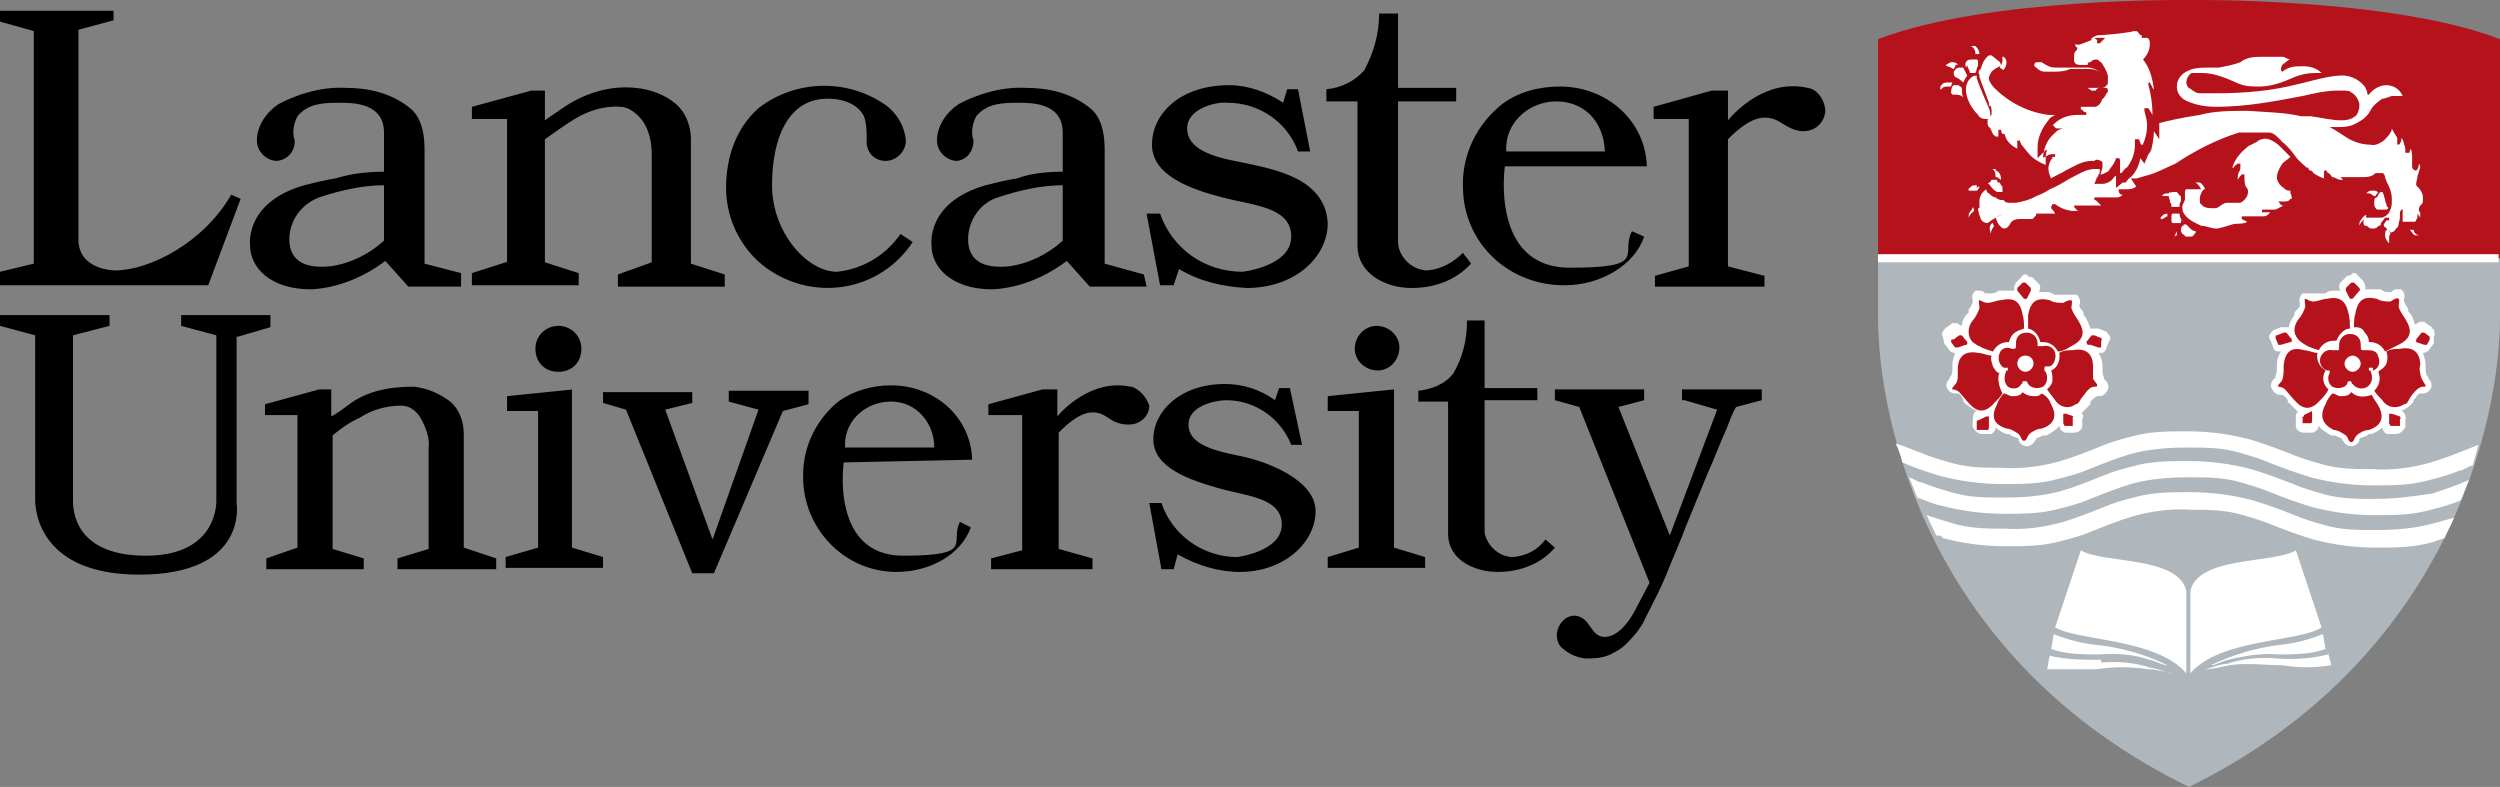 <?xml version="1.0" encoding="UTF-8"?>
<svg xmlns="http://www.w3.org/2000/svg" version="1.1" viewBox="0 0 184.9 58.2">
  <rect x="0" y="0" width="184.9" height="58.2" fill="#808080" stroke="none"/>
  <defs>
    <style>
      .cls-1 {
        fill: #b5121b;
      }

      .cls-2 {
        fill: #fff;
      }

      .cls-3 {
        fill: #b0b7bc;
      }
    </style>
  </defs>
  <!-- Generator: Adobe Illustrator 28.7.0, SVG Export Plug-In . SVG Version: 1.2.0 Build 136)  -->
  <g>
    <g id="Layer_1">
      <path class="cls-3" d="M184.9,19.1v4.3c0,7.9-3.9,25.4-23,34.8-19.1-9.3-23-26.8-23-34.8v-4.3s46,0,46,0Z"/>
      <path class="cls-1" d="M161.9,0s15-.2,23,2.9v16.2h-46V2.9C146.9-.2,161.9,0,161.9,0"/>
      <path class="cls-2" d="M143.9,4.8h-.1c0,0,.1,0,.1,0,.1,0,.3-.2.4-.2.2,0,.4,0,.5.2h-.1c-.1,0-.1.2-.2.3-.1,0-.3-.2-.5-.2q0,0,0,0ZM144.4,6.1h-.3c-.2,0-.4,0-.5.2-.1,0-.1.2-.1.3h.1c.1-.2.3-.2.5-.2h.2c0,0,0-.1.1-.3h0ZM144.5,5.4h0c0,.2.1.3.1.3.1,0,.4.2.6.4.1-.2.2-.4.3-.5l-.3-.6h-.1q-.1,0-.2,0c-.1,0-.2,0-.4.3ZM145.7,15.7c-.1,0-.1.3-.1.4h0c.1-.3.3-.4.4-.5,0,0,0-.2-.1-.3,0,.2-.2.3-.2.4ZM146.3,8.5c.1.2.3.3.6.3s.1,0,.2,0c0,0,.1,0,.1-.2v-.2c0,0,0-.2-.1-.4h0c0,0-.7-1.6-.9-2.2v-.2h0q-.1,0-.2,0c-.4.2-.6.6-.6,1,0,.7.4,1.4.9,1.9h0ZM145.1,6.5h0c0,0-.2-.2-.3-.2s-.2,0-.3,0-.2.3-.2.5,0,0,.1.2q.1,0,.2,0c.2,0,.4,0,.6.2-.1-.2-.1-.4-.1-.7v-.2ZM146.1,4h0c.2,0,.3,0,.3,0,0-.2-.1-.4-.3-.6-.1,0-.3,0-.4,0h-.1s.1,0,.1,0c.2,0,.4.3.4.5h0ZM145.5,4.8c0,0,0,.2.1.3,0,0,.1.2.1.3h0c.1,0,.2,0,.3,0h.1c0,0,.1-.2.1-.3s.1-.2.1-.3v-.2c0,0,0-.2-.1-.2s-.1,0-.2,0h-.1c-.2,0-.4,0-.5.2s0,.3,0,.4h0ZM148.2,5.1c.1,0,.2-.3.2-.5s-.1-.3-.2-.4c0,0-.1,0-.1,0h0v.3c0,.2-.1.3-.2.5l.3.2ZM153.4,4.1h0c0,0,0-.2.1-.3s.2-.2.1-.3-.1,0-.1-.2,0,0,.1,0,.1,0,.2,0l.8-.3q.1,0,.1-.2c.1,0,.3-.2.5-.2.6,0,2.4-.2,2.6-.3q.1,0,.2,0c.1,0,.2.2.3.3h.1v.2h.2c.1,0,.2,0,.2,0,.1,0,.2.2.2.3v.2c0,.4-.2.8-.5,1.1h0c.5.6.7,1.4.8,2.2-.1,0-.1-.2-.2-.3h0c0,0-.1-.2-.1-.2h0s-.1,0-.1,0h0v.2c.2.7.3,1.5.3,2.2h0l-.3-.5c0,0-.1,0-.2,0h-.1v.2c.1.4.2.7.2,1.1s-.1.8-.2,1.1c0,0-.1.2-.1.3h0c0,0-.1,0-.1,0-.1,0-.1-.2-.2-.4h-.1c0,0-.1,0-.1,0h-.1v.4c0,.6-.2,1.2-.6,1.7-.1,0-.3.3-.4.4h-.1c0,0,0-.9,0-.9h0c0,0,0-.2-.1-.2h-.1s-.1,0-.1,0c-.1.4-.4.7-.6,1-.1,0-.3.2-.5.2h-.1s.1,0,.1-.2c.1-.2.1-.3.1-.5s0-.2-.1-.3c-.1,0-.3-.2-.5,0h-.2c-.7,0-1.3.4-1.9.7-.5.3-1,.5-1.1.6-.1-.2-.2-.5-.2-.7,0-.3.1-.5.2-.7,0,0,.1,0,.1-.2h.2v-.2h-.1c-.2,0-.4,0-.6.2-.1,0-.2,0-.2.2,0-.6.2-1.3.7-1.8s.5-.4.8-.5c.1,0,.1,0,.1,0,0,0,0,0,.1,0h-.1c0,0-.1,0-.1,0h-.4c-.1,0-.2,0-.3-.2h-.1c.4-.5,1.1-.8,1.8-.8h.7v-.2h0c-.1,0-.2,0-.3-.2h-.1v-.2h.2c.1,0,.2,0,.3,0,.2,0,.3,0,.5,0,.3,0,.5-.3.6-.6.1,0,.2-.2.3-.4,0,0,.1,0,.1-.2s-.1-.2-.2-.2h-.3c-.2,0-.3,0-.4.2,0,0-.1,0-.2,0h-.1l-.3-.2c-.1,0-.2,0-.2,0h-.1c.1,0,.2,0,.4,0h.8c.2,0,.4,0,.5-.2.1,0,.1-.2.1-.4v-.3c-.1-.4-.3-.7-.5-1-.1,0-.2-.2-.3-.2-.2,0-.3,0-.5.2-.1,0-.2,0-.2.2-.1,0-.2,0-.3,0s-.2,0-.3,0c-.3,0-.4-.2-.4-.3ZM155.1,3.2c.1,0,.2,0,.2,0h0l.2-.2c0,0,.2-.2.2-.2h-.6q-.1,0-.1,0h-.1c.1.1.3.2.2.2h0ZM146.4,5.7c.2.6.5,1.3.7,1.9v.2c.2,0,.2.3.2.5s0,.2-.1.3c-.1.2-.2.2-.2.3h0v.2c0,0,0,.2.1.3,0,0,.1,0,.2.3s.2.3.3.4h.1c0,0,.1,0,.1,0h0v-.2h0v-.3c0,0,.1,0,.1,0h0c.1,0,.1,0,.1,0,0,0,0,.2.1.3h0s0,0,.1,0c.1,0,.1.2.2.4.2.3.4.5.8.7v-.6h.2c0,.2.1.2.1.3.2.2.3.4.5.6.3.4.8.7,1.3.9v-.4c0-.2,0-.5.1-.7h-.1c0,0-.6.6-.6.6v-.8c0-.7.3-1.4.8-2,.1-.2.3-.3.5-.4h-.5c-1.5-.2-2.9-.9-4-2-.2-.2-.4-.5-.4-.7s.1-.3.2-.5c.2-.2.4-.3.6-.4h.1c0,0,0-.3-.2-.4l-.5-.4h-.1c0,0-.1,0-.1,0-.3.2-.5.6-.6,1-.3.2-.1.4-.1.4ZM148,13.7h0q0,0-.1-.2c-.1,0-.2,0-.2-.2-.1,0-.1,0-.1,0h-.3c-.1.2-.2.2-.3.3h.1c.2.3.4.5.6.6h.4c0-.2,0-.4,0-.4h0ZM146.2,13.7c-.2,0-.4,0-.5.2-.1,0-.1,0-.1.2h.1c.1,0,.2,0,.3,0h.2c.1,0,.1-.2.2-.2q0-.2-.2,0h0ZM147.6,12.5c-.1,0-.2,0-.4,0h.1c.2,0,.3.3.3.6h.1l.3.2c0-.3-.1-.6-.4-.7h0ZM175.6,14.5h0c.1,0,.1,0,.2-.2h.1c-.1-.2-.2-.2-.4-.2s-.3,0-.5.2c-.1,0-.1,0-.2,0h.1c.1,0,.2,0,.3,0,.2,0,.3.2.4.2h0ZM175.6,15.1c0,.2.1.3.2.4.1,0,.2,0,.3,0h.3c.1,0,.3,0,.2-.2q-.1,0-.1-.2c0,0-.1-.2-.1-.3s-.1-.3-.1-.4h0c0,0-.1-.2-.1-.2,0,0-.1,0-.1,0-.1,0-.2.2-.3.4-.2,0-.2.2-.2.3ZM174.6,16.3c-.1,0-.1.3-.1.4h0c.1-.3.3-.5.5-.5h0v-.3h0c-.1,0-.3.2-.4.4h0ZM162.7,14h.4c-.1-.2-.2-.4-.4-.5-.1,0-.3,0-.4,0h-.1.1c.2,0,.4.3.5.5h-.1ZM176.6,17q-.1,0,0,0c-.2,0-.2.2-.2.4s.1.4.3.6h0v-.3c0-.2,0-.3.1-.4h0c-.1-.3-.2-.3-.2-.3h0ZM178.5,17h-.3c.1,0,.2.3.4.4.1,0,.3,0,.5,0h-.1c-.4,0-.5-.3-.5-.5h0ZM147.4,16.5c-.2,0-.3.4-.2.6v.2h0c.1-.3.2-.5.3-.6,0,0-.1,0-.1-.2,0,0,0,0,0,0h0ZM160.4,14.3c-.2,0-.4,0-.5.2h.5q.1,0,.2-.2c0-.1-.2-.1-.2,0h0ZM160.6,15.3h0c.1,0,.2,0,.2,0h.4c0-.2,0-.3.1-.4v-.4c-.1,0-.2-.2-.3-.3h-.1q-.1,0-.2,0c-.1,0-.1,0-.2.2,0,0-.1,0-.1.2h0c.1.2.1.3.1.4,0,0,.1,0,.1.2h0ZM179,15.7c0,0-.1,0-.1-.2,0-.2.1-.3.2-.4h0c.1,0,.1-.3.1-.5,0-.3-.2-.6-.4-.8q-.1,0-.1-.2c0-.2.1-.4.1-.6.1-.2.1-.4.2-.6,0,0,0-.2-.1-.3,0,.2-.1.6-.3.5s-.2-.2-.2-.4h0v-.5c0-.2,0-.5-.1-.7,0,0-.1.2-.1.3h-.1s-.1,0-.1,0c0,0,0,0-.1,0v-.2c0,0,0-.3-.1-.4,0-.2-.1-.4-.2-.5v.2c0,0-.1.3-.2.3s-.1,0-.1-.2v-.3c-.1-.2-.2-.3-.3-.5q0,0-.1-.2h0c0,.2-.1.3-.1.3-.1.2-.3.4-.5.6-.3.2-.6.4-1,.3-.6,0-1.2-.2-1.7-.5-.3-.2-.9-.6-1.3-.8h-.1c0,0,.5,0,.5,0,.6,0,1.1,0,1.6-.3.4-.2.8-.5,1-.9s.6-.7.9-.9c.3,0,.5-.2.8-.2s.5,0,.7,0c-.2-.5-.7-.8-1.2-.8s-1,.3-1.3.7h-.1v.2-.2c0-.2-.1-.4-.2-.6-.5-.6-1.2-.9-2-.8h.1c-.9,0-2.7.6-4.3.9-1.6.3-3.2.4-4.9.4s-.7,0-1.1,0c-.3,0-.5-.2-.8-.4-.1,0-.2-.3-.2-.4,0-.3.2-.6.4-.7.2,0,.5,0,.8,0,.9,0,1.8.4,2.7.8.5.2,1,.2,1.5.2.9,0,1.7-.3,2.6-.7.5-.2,1-.3,1.5-.3h.5c-.4-.4-.9-.5-1.4-.5s-1,0-1.5.4h0s-.1,0-.1-.2c0-.2.1-.3.2-.4.1,0,.3-.3.5-.3-.2,0-.4-.2-.6-.2-.4,0-.8,0-1.2,0h-.2c-.6,0-1.2,0-1.7.4-.5.2-1.1.3-1.6.4h-.7c-.6,0-1.2,0-1.7.3-.4.2-.7.6-.7,1.1s.3.9.8,1.1c.7.3,1.4.4,2.1.4h0c2.2,0,4.3-.4,6.4-.8.9-.2,1.7-.4,2.6-.4s.8,0,1.1.2c.3.2.5.6.5.9s-.1.5-.2.7c-.3.3-.7.4-1.1.4-.8,0-1.5-.2-2.3-.3h-.7c-1.3-.3-2.6-.3-3.9-.4h-.2c-1.1,0-2.3,0-3.4.3-1.4.2-2.6.5-3,.6h0v1.2l-.4-.6h0c0,.5-.1,1-.2,1.4,0,0-.1.2-.2.3h0c0,0-.3.7-.3.7l-.3-.4c-.1.5-.3,1-.7,1.4-.1,0-.3.3-.4.4h-.2c0,0-.5.4-.5.4v-.9c-.1,0-.2.2-.3.3-.2.2-.5.3-.7.3h-.6c0,0,.2-.5.2-.5,0,0,.1,0,.1-.2.1,0,.1-.2.1-.4h0c-.1,0-.2,0-.2,0h-.2c-.6,0-1.2.4-1.8.7-.5.3-1,.6-1.5.8-.3.2-.7.4-1,.5-.5.3-1,.4-1.5.5h-.4c-.2,0-.4,0-.5-.2-.2,0-.4,0-.6-.2-.2,0-.4-.2-.5-.3-.1,0-.2-.2-.2-.3-.3.2-.5.5-.5.9v.5h.1c.5,0,1.1,0,1.6-.2h0q.1,0,.1,0h0q0,0-.1,0c-.5,0-1.1.2-1.7.2h-.1c0,.3.1.5.2.8.1.2.3.3.5.3h0c.4-.3.9-.6,1.4-.8h.1q.1,0,.1,0h0q0,0-.1,0h-.1c-.1,0-.2,0-.4.2l-.4.2h0c.1.3.2.5.3.6s.2.2.3.2.3,0,.5-.4c.1-.2.4-.3.6-.3h.9c.1,0,.2,0,.3-.2,0,0,.1,0,.1-.2h.2c.2,0,.3,0,.5,0s.5,0,.7,0h.1-.1q-.1-.2-.2-.3s-.1,0-.1-.2h0c0,0,.1-.2.1-.2h.2c.4.3.9.5,1.4.5h.4c-.1,0-.2,0-.3-.2,0,0-.1,0-.1-.2h0c0,0,.1,0,.2,0h.6c.2,0,.4,0,.6,0s.4,0,.6,0l-.4-.4h-.1v-.2h.1q.1,0,.2,0h.1c.1,0,.2,0,.3,0,.3,0,.5,0,.8,0s.4,0,.6-.2c-.1,0-.2,0-.3-.2h0v-.2h.1c0,0,.1,0,.1,0h.3c.3,0,.5,0,.8-.2l-.4-.6c.1,0,.1,0,.2,0s.1,0,.2,0l.7-.2c.8-.2,1.5-.6,2.2-.9,1.5-1,3.1-1.8,4.7-2.3.4,0,.7,0,1.1,0s.7,0,1.1,0c.4,0,.7.4,1,.7.4.3.7.7,1,1.1.2.3.5.5.8.8h.1c0,0,.1.2.1.2.1,0,.2,0,.3.2.3.2.5.3.8.4,0,0-.1-.7.1-.6s.1.2.2.2c.1,0,.2.2.3.3.2,0,.4.2.6.2s.1,0,.2,0l-.2-.2s0,0-.1,0c0,0,0,0,.1,0h.7c.3,0,.6,0,.9,0,.3,0,.7,0,1-.3h.5c.1,0,.2.2.2.3s.1.2.1.3c.2.4.4.8.4,1.3v.3c0,.3-.1.5-.2.7-.1.2-.4.4-.6.4h-.4c-.2,0-.4,0-.6,0h-.1c-.1,0-.2.2-.2.3s0,.2.1.3h0s0,0,.1,0c.1,0,.2.2.4.2h.1c.1,0,.3,0,.4-.2.1,0,.2,0,.2-.2h0l.3-.4h.3v.2h0s0,0-.1,0h-.1c0,0-.2.3-.2.3h0c0,0,0,.2.1.2.1,0,.1.2.2.2,0,0,.1,0,.2.2.2,0,.4-.2.4-.3.1,0,.2-.2.2-.3,0-.2.1-.3.1-.5v-.4h0c0,0,.1-.2.1-.2h0s.1,0,.1,0h0v.9h.9c.1,0,.1-.2.2-.3h0c0-.2,0-.3-.1-.4.4.5.3.4.3.3h0ZM169.4,14.1c-.2,0-.3,0-.5-.2-.3-.2-.5-.5-.5-.8s.2-.7.4-1c.2-.2.4-.3.6-.5l-.8-.8c-.2-.2-.5-.4-.8-.5s-.7,0-.9.2l-.6.3c-.5.4-1,.9-1.2,1.6h.1c.1-.2.2-.2.3-.3h.1q.1,0,.1,0h0v.2h0c0,.2,0,.3-.1.4-.1.2-.1.4-.1.6.1-.2.3-.4.3-.4h.2c0,.4,0,.7.1.9.2.2.2.4.1.7-.1.2-.3.4-.5.5-.1,0-.3,0-.4,0-.2,0-.4,0-.6,0-.3,0-.5.3-.8.4h-.2c-.3,0-.7,0-.9-.3-.1,0-.1-.2-.1-.4s.1-.5.3-.7h0q0,0-.1,0h-.8c-.1,0-.2,0-.3,0h-.1c0,0-.1,0-.1.2v.5c0,.2-.2.4-.2.6h0c0,.3.1.5.2.6.3.4.8.6,1.2.8.4,0,.7.2,1.1.2h.1c.1,0,.8-.2,1.1-.3s.9,0,1.1-.2l-.4-.2h0v-.2s0,0,.1,0h1.4c.2,0,.4,0,.6-.3h-.3c-.1,0-.1,0-.2,0h-.1v-.2h.5c.2,0,.3,0,.5,0l.6-.3h-.1c-.1,0-.2-.2-.3-.3h-.1q0,0,.1,0h.4c.2,0,.4,0,.5-.2.1,0,.1,0,.1,0h0c0,0,0-.3-.1-.4ZM159.9,16q-.1,0-.1.2h.1c.1,0,.3-.2.4-.2h0v-.2c0,0-.3,0-.4.2h0ZM161.5,16.7h-.1c0,0-.1.2-.1.2h0v.2q0,0,.1.2c.1,0,.2.2.3.2s.2,0,.3,0,.2,0,.3-.2c0,0,.1,0,.1-.2-.3,0-.5-.3-.7-.5h-.2ZM161.4,16.4c-.1-.2-.2-.4-.2-.6h0c0,0-.3,0-.3,0h-.1s-.1,0-.1,0q-.1,0-.1.2v.3h0c0,0,0,.2.1.2.2,0,.3,0,.5,0h.1v-.2h.1ZM161,17.1c-.1.2-.2.4-.2.6h0c0-.2.1-.3.2-.3v-.3h0ZM150.6,5c.2.2.4.3.6.3.2,0,.4,0,.7,0s.8,0,1.2-.2c.4,0,.8,0,1.2,0s.8,0,1.2.4c-.3-.3-.7-.5-1.1-.5h-2.4c-.4,0-.7-.2-1-.4h0c-.1,0-.3,0-.4,0h0c-.2.1-.2.3,0,.4h0Z"/>
      <path class="cls-2" d="M151.7,48c.1-.4.1-.7.2-1.1h0c1,.4,2.1.7,3.2.8,1.8.2,3.6.7,5.2,1.5-.4,0-.8-.3-1.3-.4-1.2-.4-2.4-.5-3.7-.4-1.2,0-2.5,0-3.6-.4ZM172.2,48.4c-1.2.3-2.5.4-3.8.3s-2.5,0-3.7.4c-.5,0-1.1.3-1.6.4.6,0,1.2-.2,1.8-.3,1.3-.2,2.6,0,3.9,0,1.2.2,2.4.2,3.6,0,0-.3-.2-.6-.2-1ZM163.5,49.2c.4,0,.8-.3,1.3-.4,1.2-.3,2.4-.5,3.7-.4,1.2,0,2.4,0,3.5-.4-.1-.4-.1-.7-.2-1.1h0c-1,.4-2.1.7-3.2.8-1.7.2-3.4.7-5.1,1.5h0ZM155.4,48.8c-1.3,0-2.5,0-3.8-.3-.1.3-.1.7-.2,1,1.2,0,2.4,0,3.6,0,1.3-.2,2.6-.2,3.9,0,.6,0,1.2.2,1.8.3-.4,0-.9-.3-1.6-.4-1.2-.4-2.5-.5-3.7-.4ZM153.9,40.7l-1.9,5.7c1.6,1,7.5.8,9.7,3.4v-6.1c-.6-2.6-6.2-2-7.8-3ZM169.8,40.7c-1.6,1-7.2.4-7.8,3v6.1c2.2-2.6,8.1-2.3,9.7-3.4l-1.9-5.7Z"/>
      <path class="cls-2" d="M143.8,25.4l.3.4c.1.2.3.3.5.3h0c-.1.3-.2.6-.2.9v.2c0,.2,0,.4-.1.6,0,0-.1,0-.1.2-.2.2-.3.4-.2.7h0c.1.2.3.4.6.4s.1,0,.2,0c.2,0,.3.3.4.4v.2c.3.3.6.5,1,.7-.2,0-.3.4-.3.7v.5c.2.3.4.5.7.5h.6c.2,0,.4-.3.4-.5.2.2.5.4.8.5h.2c.2.2.4.2.6.3.1,0,.1,0,.1.2.1.2.3.4.6.4h0c.3,0,.5-.2.6-.4,0,0,.1,0,.1-.2.2,0,.4-.2.6-.2h.2c.3-.2.7-.4.9-.7,0,0,.1.2.1.3.1,0,.2.2.4.2h.6c.3,0,.6-.2.6-.5h0v-.5c.1-.2.1-.3,0-.4h-.1c.3-.3.5-.5.7-.7v-.2c.2-.2.3-.3.5-.4h.2c.3,0,.5-.3.6-.5h0c.1-.2,0-.5-.2-.7q-.1,0-.1-.2c-.1-.2-.1-.4-.1-.6v-.2c0-.4-.1-.7-.3-1h.1c.2,0,.4,0,.5-.4l.2-.5c.1,0,.1-.3,0-.4s-.2-.3-.3-.3l-.5-.2h-.2c-.1,0-.3,0-.4,0-.1-.3-.2-.6-.4-.9,0,0-.1,0-.1-.2s-.3-.4-.3-.5v-.2c.1-.2,0-.5-.2-.7h-.1.1c-.1,0-.2,0-.3,0s-.3,0-.4,0q-.1,0-.2,0h-.1c-.2,0-.4,0-.5,0h-.2c-.2-.2-.4-.2-.7-.2h-.4c0,0,.1-.2.1-.3,0-.2-.1-.3-.2-.4l-.4-.4c-.1,0-.3,0-.4-.2-.2,0-.3,0-.4.2l-.4.4c-.1.2-.2.4-.1.6h-.3c-.2,0-.5,0-.7,0h-.2c-.2.2-.4.2-.5.2h-.5c-.1-.2-.3-.2-.4-.2s-.2,0-.3,0h0c-.2.2-.3.4-.2.7v.2c-.1.2-.2.4-.3.5v.2c-.3.3-.5.6-.5,1-.1,0-.3-.2-.4-.2s-.2,0-.3,0l-.4.3c-.1,0-.2.2-.3.3-.1.2-.1.3,0,.4"/>
      <path class="cls-2" d="M149.8,24.3c.6,0,1.1.4,1.2,1h.2c.7,0,1.2.6,1.2,1.2s-.2.8-.6,1c.1.2.1.5.1.7,0,.3-.2.6-.5.8-.5.3-1.1.3-1.5,0-.2.2-.5.3-.8.3s-.5,0-.7-.2c-.5-.3-.6-1-.4-1.5-.5-.3-.7-.9-.6-1.4.2-.5.6-.8,1.1-.8h.1c0-.5.6-.9,1.2-1"/>
      <path class="cls-1" d="M149.9,24.3c.5,0,.9.5,1,1h.2c.5,0,.9.3,1.1.7.3,0,.7-.2,1-.4,1-.5,1-1.1.5-1.9-.2-.3-.4-.6-.5-.9,0-.2.1-.5,0-.6h0c-.1,0-.3,0-.6.2-.3,0-.7,0-1-.2-.9-.2-1.4,0-1.6,1.1,0,.3,0,.7,0,1M149.7,22.1h.2l.3-.6v-.2l-.4-.4h-.2l-.4.4v.2l.5.6ZM146.4,25.6c.3.2.7.3,1,.4.2-.4.6-.7,1.1-.7h.1c0-.2.2-.5.3-.6.2-.2.5-.3.8-.4,0-.3,0-.7-.1-1-.2-1.1-.7-1.3-1.6-1.1-.3,0-.7.2-1,.2s-.5-.2-.6-.2,0,.3,0,.6c-.1.3-.3.7-.5.9-.4.5-.4,1.2,0,1.6.3.2.4.3.5.3M144.3,25.3l.3.4s.1,0,.2,0h0l.6-.2c.1,0,.1,0,.1-.2h0l-.4-.5s-.1,0-.2,0h0l-.4.3c-.2,0-.2,0-.2.2h0M154.6,25.5l.6.2q.1,0,.2,0v-.5q.1,0,0-.2l-.5-.2q-.1,0-.2,0l-.4.5s0,0,.1.2M147.1,30.8c0,0-.1,0-.2,0l-.6.3c-.1,0-.1,0-.1.2v.5c.1,0,.2,0,.3,0h.5c.1,0,.1-.2.1-.3v-.7ZM154.8,27.1c0-.9-.5-1.4-1.5-1.2-.3,0-.7,0-1,.2.1.5-.1,1.1-.6,1.3.1.2.1.5.1.7,0,.3-.2.5-.4.7.2.3.4.5.6.8.3.5,1,.7,1.5.3.2,0,.3-.2.4-.4.2-.2.4-.6.7-.8s.5,0,.5-.2h0c.1,0-.2-.3-.3-.5,0-.2,0-.5,0-.9M147.9,27.6c-.2,0-.4-.3-.5-.5-.1-.3-.2-.6-.1-.8-.3,0-.7-.2-1-.2-1-.2-1.5.3-1.5,1.2s0,.7-.1,1c-.1.2-.4.4-.3.5h0c0,0,.3,0,.5.2s.5.6.7.8c.6.7,1.2.8,1.9,0,.2-.2.5-.5.6-.7-.3-.6-.4-1.2-.2-1.6M153.4,30.8l-.6-.2q-.1,0-.2,0v.7q0,0,.1.2h.5q.1,0,.1,0h0v-.5c0-.2,0-.2,0-.2M151.7,29.9c.5.9.2,1.5-.7,1.8-.3,0-.7.2-.9.4-.2.2-.2.5-.4.5s-.2-.3-.4-.5c-.3-.2-.6-.4-.9-.4-.9-.3-1.2-.8-.7-1.8.1-.3.3-.6.5-.8.2,0,.4.2.6.2.3,0,.6,0,.8-.3.2.2.5.3.8.3s.4,0,.6-.2c.4.2.6.5.7.8"/>
      <path class="cls-1" d="M148.2,27.2h.3v.2h-.1c-.2.4-.2.9.1,1.2.3.2.8.2,1-.2h0s.1,0,.1-.2h0s0,0,.1,0,.1,0,.2,0h0q0,0,.1.2c.2.3.7.4,1.1.2.3-.2.4-.7.2-1.1,0,0-.1,0-.1-.2h0q0-.2.1-.2h.2c.4,0,.6-.6.5-1s-.5-.6-.9-.5c-.1,0-.1,0-.2,0h-.1c-.1,0-.1,0-.1,0h0v-.2c0-.4-.3-.8-.8-.8s-.8.3-.8.8v.2h0c0,.2-.1.2-.2.2h-.1c-.4-.2-.8,0-.9.3h0c-.2.5,0,.9.3,1.1"/>
      <path class="cls-2" d="M149.2,26.9c0-.3.2-.6.6-.6h0c.3,0,.6.2.6.6h0c0,.3-.3.6-.6.6s-.6-.3-.6-.6"/>
      <path class="cls-2" d="M180,25.4l-.3.4c-.1.2-.3.3-.5.3h0c.1.3.2.6.2.9v.2c0,.2,0,.4.1.6,0,0,.1,0,.1.2.2.2.3.4.2.7h0c-.1.2-.3.4-.6.4s-.2,0-.2,0c-.2,0-.3.3-.4.4q-.1,0-.1.2c-.2.3-.5.5-.9.7.2,0,.4.4.3.7v.5c-.2.3-.4.5-.7.5h-.6c-.2,0-.4-.3-.4-.5-.2.2-.5.4-.8.5h-.2c-.2.2-.4.2-.6.3-.1,0-.1,0-.1.2-.1.2-.3.4-.6.4h0c-.3,0-.5-.2-.6-.4,0,0-.1,0-.1-.2-.2,0-.4-.2-.6-.2h-.2c-.3-.2-.7-.4-.9-.7,0,0-.1.2-.1.3-.1,0-.2.2-.4.2h-.6c-.3,0-.6-.2-.6-.5v-.6c0-.2,0-.3.1-.4h.1c-.3-.3-.5-.5-.7-.7,0,0-.1,0-.1-.2-.1-.2-.2-.3-.4-.4h-.2c-.3,0-.5-.3-.6-.5h0c-.1-.2,0-.5.2-.7q.1,0,.1-.2c.1-.2.1-.4.1-.6v-.2c0-.4.1-.7.3-1h-.1c-.2,0-.4,0-.5-.4l-.2-.5c-.1,0-.1-.3,0-.4s.2-.3.3-.3l.5-.2h.2c.1,0,.3,0,.4,0,0-.3.2-.6.4-.9v-.2c.2-.2.4-.4.4-.5v-.2c-.1-.2,0-.5.2-.7h.1-.1c.1,0,.2,0,.3,0s.3,0,.4,0c.1,0,.1,0,.2,0h.1c.2,0,.4,0,.5,0h.2c.2-.2.4-.2.7-.2h.4c0,0-.1-.2-.1-.3,0-.2.1-.3.2-.4l.4-.4c.1,0,.3,0,.4-.2.2,0,.3,0,.4.2l.4.4c.1.2.2.4.1.6h.3c.2,0,.5,0,.7,0h.2c.2.2.4.2.5.2h.3c.1-.2.3-.2.4-.2s.2,0,.3,0h0c.2.2.3.4.2.7v.2c.1.2.2.4.3.5v.2c.3.3.4.6.5,1,.1,0,.3-.2.4-.2s.2,0,.3,0l.4.3c.1,0,.2.2.3.3.1.3.1.4,0,.5"/>
      <path class="cls-2" d="M174,24.3c-.6,0-1.1.4-1.2,1h-.2c-.5,0-1,.3-1.1.8-.2.5.1,1.1.6,1.4-.1.2-.2.5-.1.7,0,.3.2.6.5.8.2.2.5.2.7.2.3,0,.6,0,.8-.3.2.2.5.3.8.3s.5,0,.7-.2c.5-.3.6-1,.4-1.5.2,0,.4-.3.5-.5.2-.3.2-.6.1-.9-.2-.5-.6-.8-1.1-.8h-.1c0-.2-.2-.5-.3-.6-.3-.2-.6-.4-1-.4"/>
      <path class="cls-1" d="M173.8,24.3c0-.4,0-.7-.1-1.1-.2-1-.7-1.3-1.6-1.1-.3,0-.7.2-1,.2s-.5-.2-.6-.2h0c-.1,0,0,.3,0,.6-.1.3-.3.7-.5.9-.5.7-.4,1.4.5,1.9.3.2.7.3,1,.4.2-.4.6-.7,1.1-.7h.2c.2-.5.6-.9,1-.9M174.5,21.5s.1,0,0-.2h0l-.4-.4s-.1,0-.2,0h0l-.4.4v.2l.3.6s.1,0,.2,0h0l.5-.6ZM177.4,25.5c1-.5,1-1.1.5-1.9-.2-.3-.4-.6-.5-.9,0-.2.1-.5,0-.6s-.3,0-.6.2c-.3,0-.7,0-1-.2-.9-.2-1.4,0-1.6,1.1-.1.3-.1.7-.1,1,.3,0,.6,0,.8.4.2.2.3.4.3.7h.1c.5,0,.9.3,1.1.7.4-.2.8-.4,1-.5M179.7,25.1v-.2h0l-.4-.3s-.1,0-.2,0h0l-.4.5v.2l.6.2h.2l.2-.4M169.4,25.3c.1,0,.1,0,.1-.2l-.4-.5c0,0-.1,0-.2,0l-.5.2c-.1,0-.1,0-.1.2l.2.5c0,0,.1,0,.2,0l.7-.2M176.7,31.3q0,0,.1.2h.5q.1,0,.2,0v-.5q.1,0,0-.2l-.6-.2q-.1,0-.2,0v.6ZM168.9,27.1c0,.3,0,.7-.1,1-.1.2-.4.4-.3.5h0c0,0,.3,0,.5.2s.5.6.7.8c.6.7,1.2.8,1.9,0,.2-.2.5-.5.6-.8-.4-.4-.5-.9-.2-1.4-.5-.3-.7-.8-.6-1.3-.3,0-.7-.2-1-.2-1-.3-1.4.2-1.5,1.1M175.9,27.5c.2.5.1,1-.3,1.4.2.3.4.5.6.7.3.5,1,.7,1.6.3.2,0,.3-.2.4-.4.1-.2.4-.6.7-.8s.5,0,.5-.2h0c0,0-.2-.3-.3-.5-.1-.3-.2-.7-.1-1,0-.9-.5-1.4-1.5-1.2-.3,0-.7,0-1,.2.1.3.1.6,0,.9-.1.2-.3.4-.5.5M170.4,30.8q-.1,0-.1,0h0v.5c0,0,.1,0,.1,0h.5q.1,0,.1-.2h0v-.7c.1,0,0,0,0,0h0l-.6.3M172,29.9c.1-.3.3-.6.5-.8.2,0,.4.2.6.2.3,0,.6,0,.8-.3.4.4,1,.4,1.5.2.2.3.3.5.5.8.5.9.2,1.5-.7,1.8-.3,0-.7.2-.9.4-.2.2-.2.5-.4.5s-.2-.3-.4-.5c-.3-.2-.6-.4-.9-.4-.8-.4-1.1-1-.6-1.9"/>
      <path class="cls-1" d="M175.5,27.2h-.3v.2h.1c.2.4.2.9-.2,1.2-.3.2-.8.2-1.1-.2h0c0,0-.1,0-.1-.2h0s0,0-.1,0-.1,0-.1,0h0c0,0-.1,0-.1.2-.2.3-.7.4-1.1.2h0c-.3-.2-.4-.7-.2-1v-.2h.1s0,0,.1,0q0,0-.1,0h-.2c-.4,0-.7-.5-.6-.9.1-.4.5-.7.9-.6h.1q.1,0,.2,0h.1c.1,0,.1,0,.1-.2h0v-.2c0-.4.3-.8.8-.8s.8.3.8.8h0v.2h0c0,.2.1.2.2.2h0s.1,0,.2,0c.4,0,.8,0,.9.5h0c.2.4,0,.9-.4,1"/>
      <path class="cls-2" d="M174.6,26.9c0-.3-.3-.6-.6-.6s-.6.3-.6.6.3.6.6.6h0c.3,0,.6-.3.6-.6h0"/>
      <path d="M53.7,13.9c0-2.2.7-4.4,2.4-5.9,2.7-2.1,6.5-2.2,9.3-.3.9.6,1.5,1.6,1.6,2.7,0,.8-.7,1.5-1.5,1.5h0c-.8,0-1.4-.6-1.4-1.4v-.2c0-.6,0-1.1-.2-1.7-.7-1.4-2.7-1.3-2.7-1.3-2.9,0-4.1,2.9-4.1,6.4s2.6,6.4,4.8,6.4c1.9-.2,3.6-1.2,4.7-2.8l.9.6c-2.3,3.5-6.9,4.4-10.4,2.2-2.1-1.3-3.4-3.7-3.4-6.2ZM59.7,28.9h-5.8v.8l2.2.6-3.4,9.6-3.5-9.6,2-.5v-.8h-6.6v.8l1.7.5,4.9,12.1h1.6l5.1-12,1.9-.5v-1h0ZM17.6,24.9h0l2.4-.7v-.9h-6.6v.8l2.6.7v12.2s.2,4.1-5.2,4.1-5.4-3.5-5.4-4.1v-12.2l2.7-.7v-.8H0v.8l2.6.7v12s-.4,5.7,7.7,5.7,7.2-5.3,7.2-5.3v-12.3h0ZM124.6,29.6l2.4.7-3.5,9.3-3.8-9.5,1.9-.5v-.8h-6.6v.8l1.8.5,5.2,13-1,1.9c-.4.8-1.2,2-2.2,2.1s-1.1-1-1.8-1.4c-1.2-.7-2.4,1-1.6,2.1.5.5,1.1.8,1.8.9.7,0,1.4,0,2.1-.4.4-.2.7-.4,1-.7.6-.6,1.1-1.2,1.4-1.9.6-1.2,1.2-2.3,1.7-3.6.4-1,.9-2.1,1.3-3.2l1.6-3.9c.5-1.1.9-2.2,1.4-3.3.2-.5.4-1.1.7-1.6h0l1.9-.5v-.8h-5.9v.8h.2ZM17.8,14.7l-.7-.3h0c-2,3.5-6,5.6-8.6,5.6,0,0-2.7,0-2.7-2.3h0V2.2l2.6-.7v-.7H0v.8l2.5.7v17.2l-2.5.6v1h15.4l2.4-6.4ZM37.4,19.4l-2.5.8v.9h7.9v-.9l-2.5-.8v-9.1c.7-.5,1.4-1,2.2-1.5,1-.6,2.2-1,3.4-.9.6,0,1.2.5,1.6,1,.5.7.7,1.6.7,2.5v8h0c0,0-2.5.9-2.5.9v.9h7.9v-.9l-2.5-.8v-9.2c0-1-.4-2-1.1-2.6-.8-.7-1.9-1.1-3-1.2-1.9-.2-3.8.4-5.4,1.5-.4.3-.9.6-1.3.9v-2.2h-1l-4.4,1.2v.9h2.6v10.6h0ZM48.1,19.3h0ZM31.5,40.5h0ZM34.3,40.5v-8.4c0-.9-.3-1.8-1-2.4-.8-.6-1.7-1-2.7-1.1-1.8,0-3.5.3-4.9,1.4-.4.3-.8.6-1.2.8v-2h-.9l-4,1.1v.8h2.4v9.8l-2.3.8v.8h7.2v-.8l-2.3-.7v-8.4c.6-.5,1.3-1,2-1.3.9-.6,2-.9,3.1-.9.6,0,1.1.4,1.4.9.4.7.7,1.5.6,2.3v7.4l-2.3.7v.8h7.3v-.8l-2.4-.8ZM91.8,12c-2.2-.4-4-1-4-2.5s2.2-2,3-1.9c2.3,0,4.4,1.4,5.2,3.6h.9l-.9-4.6h-.8l-.3,1c-1.2-.8-2.6-1.3-4-1.3-3.6,0-5.7,2.1-5.7,4.4s2.9,3.3,5.2,3.9,5.1.7,5.1,2.9-3.6,2.6-3.6,2.6c-2.8,0-5.2-1.7-6.1-4.3h-1l1,5.3h1l.4-1.2c1.5.9,3.2,1.3,5,1.4,3.6,0,6-2.3,6-4.8-.2-3.4-4.1-4-6.4-4.5h0ZM111.9,41.2c-1,0-1.9-.8-2.1-1.8v-9.8h3.9v-.9h-3.9v-5h-1.3c0,1.4-.3,2.7-1,3.9-.6.8-1.6,1.2-2.6,1.3v.8h2.2v9.8c0,1.8,1.8,2.8,3.7,2.8,1.6,0,3.2-.6,4.2-1.8l-.7-.6c-.6.8-1.4,1.2-2.4,1.3h0ZM100.4,16.4v1.8c0,1.9,1.9,3.1,4,3.1,1.6,0,3.2-.5,4.4-1.8-.2-.3-.4-.5-.6-.8-.7.7-1.6,1.2-2.6,1.3-1.1,0-2.1-.9-2.2-2V7.5h4.3v-1h-4.3V1h-1.4c0,1.5-.4,2.9-1.1,4.2-.7.8-1.7,1.3-2.8,1.4v.9h2.3v8.9h0ZM108.2,13.9c-.1-2.4,1-4.7,2.9-6.2,1.2-.9,2.7-1.3,4.3-1.3,3.4,0,6.3,2.5,6.4,5.9h0c0,0-10.5,0-10.5,0,0,0-1.1,7.5,4.8,7.5s3.7-1,4.6-2.7l.9.4c-.7,2.1-3.2,3.6-5.9,3.6-4.2,0-7.5-3.2-7.5-7.3h0ZM111.4,11.2h7.3c-.1-2.3-1.6-3.7-3.6-3.7-1.9,0-3.6,1.4-3.7,3.3,0,.1,0,.3,0,.4h0ZM62.4,34.2s-1,6.9,4.4,6.9,3.4-1,4.2-2.5l.8.4c-.7,2-3,3.3-5.5,3.3-3.9,0-7-3.3-6.9-7.2,0-2.1,1-4.1,2.6-5.4,1.1-.8,2.5-1.2,3.9-1.2,3.2,0,5.9,2.3,6,5.5h0c0,0-9.5.2-9.5.2h0ZM62.4,33.1h6.7c0-1.8-1.3-3.4-3.2-3.4h0c-1.8,0-3.3,1.3-3.4,3v.4ZM133.7,6.5h0c-3.1-.7-5.4,1.8-5.9,2.4v-2.2h-1.2l-4.3,1.2v.9h2.6v10.9l-2.5.7v.8h8.1v-.8l-2.7-.7v-9.4c.2-.2,1.5-1.6,2.7-1.6s1.4.8,2.7,1h.2c.9,0,1.6-.7,1.6-1.6h0c-.1-.8-.6-1.5-1.3-1.6h0ZM83.6,28.6h0c-2.8-.6-5,1.7-5.4,2.2v-2h-1.1l-4,1.1v.8h2.5v10l-2.3.6v.8h7.5v-.8l-2.5-.7v-8.6c.2-.2,1.4-1.5,2.5-1.5s1.2.8,2.5.9h.2c.8,0,1.5-.6,1.5-1.4h0c-.2-.6-.7-1.2-1.3-1.4ZM42.4,28.8l-4.9.5v1.1h2.3v10.1l-2.4.7v.8h7.2v-.8l-2.3-.7v-11.7h.1ZM41.3,24.1c-.9,0-1.7.7-1.7,1.7s.7,1.7,1.7,1.7,1.7-.7,1.7-1.7-.8-1.7-1.7-1.7h0ZM103.1,28.8l-4.9.5v1.1h2.3v10.1l-2.3.7v.8h7.2v-.8l-2.3-.7v-11.7ZM100.2,25.8c0,.9.8,1.6,1.7,1.6s1.6-.8,1.6-1.7-.8-1.6-1.7-1.6c-.8,0-1.6.7-1.6,1.7,0-.1,0,0,0,0h0ZM78.6,12.7v-2.9c0-2.2-2.3-2.2-3.3-2.2s-2.3,0-3.1,1c-.3.6-.4,1.2-.2,1.8,0,.8-.5,1.4-1.2,1.5h0c-.8,0-1.5-.7-1.5-1.5h0c0-1.1.7-2.1,1.6-2.7,1.5-.8,3.3-1.3,5-1.2,1.7,0,3.3.4,4.6,1.4.7.5,1.2,1.4,1.2,3.2v8.4l2.9.8.2.9h-4.2l-1.7-1.9c-1.6,1.2-3.5,2-5.5,2.1-3.1,0-4.5-1.7-4.5-3.2,0,0-.5-3.2,4-4.5.8-.2,1.6-.4,2.3-.5,1.1-.4,2.3-.5,3.5-.5ZM78.6,13.7c-1.6,0-3.3.4-4.8.9-1.3.4-2.2,1.7-2.2,3.1s.9,2.2,3,2c1.5-.2,2.9-.9,4-1.9v-4.1ZM91.6,33.7c-2-.4-3.7-.9-3.7-2.3s2-1.8,2.8-1.8c2.1,0,4,1.3,4.8,3.3h.8l-.9-4.2h-.8l-.3.9c-1.1-.8-2.4-1.2-3.7-1.2-3.3,0-5.3,2-5.3,4.1s2.7,3,4.8,3.6,4.7.7,4.7,2.7-3.3,2.4-3.3,2.4c-2.5,0-4.8-1.6-5.6-4h-.9l.9,4.9h.9l.3-1.1c1.4.8,3,1.3,4.6,1.3,3.3,0,5.6-2.2,5.6-4.5s-3.6-3.7-5.7-4.1h0ZM28.4,12.7v-2.9c0-2.2-2.3-2.2-3.3-2.2s-2.3,0-3.1,1c-.3.6-.4,1.2-.2,1.8,0,.8-.5,1.4-1.3,1.5h0c-.8,0-1.5-.7-1.5-1.5h0c0-1.1.7-2.1,1.6-2.7,1.5-.8,3.3-1.3,5-1.2,1.7,0,3.3.4,4.6,1.4.7.5,1.2,1.4,1.2,3.2v8.4l2.7.7v1h-3.9l-1.7-1.9c-1.6,1.2-3.5,2-5.5,2.1-3.1,0-4.5-1.7-4.5-3.2,0,0-.5-3.2,4-4.5.8-.2,1.6-.4,2.3-.5,1.3-.4,2.5-.5,3.7-.5ZM28.4,13.7c-1.6,0-3.3.4-4.8.9-1.3.5-2.2,1.7-2.2,3.1s.9,2.2,3,2c1.5-.2,2.9-.9,4-1.9v-4.1Z"/>
      <path class="cls-2" d="M180,38.7c-1.4.4-2.9.5-4.3.5s-2.6,0-3.9-.4c-.7-.2-1.4-.4-2.1-.7-1-.4-2.1-.8-3.1-1.1-1.5-.4-3.1-.6-4.6-.6s-2.8,0-4.2.4c-.8.2-1.5.4-2.2.7-1,.4-2,.8-3,1.1-1.4.4-2.9.6-4.3.5-1.3,0-2.6,0-3.9-.4-.7-.2-1.3-.4-1.9-.6.2.5.5,1,.7,1.5.2,0,.4,0,.5.2,1.5.4,3.1.6,4.6.6s2.8,0,4.2-.4c.8-.2,1.5-.4,2.2-.7,1-.4,2-.8,3-1.1,1.4-.4,2.9-.6,4.3-.5,1.3,0,2.6,0,3.9.4.7.2,1.4.4,2.1.7,1,.4,2.1.8,3.1,1.1,1.5.4,3.1.6,4.6.6s2.8,0,4.2-.4l.9-.3c.2-.5.5-1,.7-1.5-.5.1-1,.3-1.5.4Z"/>
      <path class="cls-2" d="M175.6,36.9c-1.3,0-2.6,0-3.9-.4-.7-.2-1.4-.4-2.1-.7-1-.4-2.1-.8-3.1-1.1-1.5-.4-3.1-.6-4.6-.6s-2.8,0-4.2.4c-.8.2-1.5.4-2.2.7-1,.4-2,.8-3,1.1-1.4.4-2.9.5-4.3.5s-2.6,0-3.9-.4c-.7-.2-1.4-.4-2.1-.7-.3,0-.7-.3-1-.4.2.5.4,1,.6,1.5.6.2,1.2.5,1.8.6,1.5.4,3.1.6,4.6.6s2.8,0,4.2-.4c.8-.2,1.5-.4,2.2-.7,1-.4,2-.8,3-1.1,1.4-.4,2.9-.5,4.3-.5s2.6,0,3.9.4c.7.2,1.4.4,2.1.7,1,.4,2.1.8,3.1,1.1,1.5.4,3.1.6,4.6.6s2.8,0,4.2-.4c.8-.2,1.5-.4,2.2-.7.2-.5.4-1,.6-1.5-.9.4-1.8.7-2.7,1-1.3.2-2.8.4-4.3.4Z"/>
      <path class="cls-2" d="M140.7,34.2c.9.4,1.8.7,2.8,1,1.5.4,3.1.6,4.6.6s2.8,0,4.2-.4c.8-.2,1.5-.4,2.2-.7,1-.4,2-.8,3-1.1,1.4-.4,2.9-.5,4.3-.5s2.6,0,3.9.4c.7.2,1.4.4,2.1.7,1,.4,2.1.8,3.1,1.1,1.5.4,3.1.6,4.6.6s2.8,0,4.2-.4c.8-.2,1.5-.4,2.2-.7.3,0,.6-.3,1-.4.1-.5.3-1,.4-1.5l-.5.2c-1,.4-2,.8-3,1.1-1.4.4-2.9.6-4.3.5-1.3,0-2.6,0-3.9-.4-.7-.2-1.4-.4-2.1-.7-1-.4-2.1-.8-3.1-1.1-1.5-.4-3.1-.6-4.6-.6s-2.8,0-4.2.4c-.8.2-1.5.4-2.2.7-1,.4-2,.8-3,1.1-1.4.4-2.9.6-4.3.5-1.3,0-2.6,0-3.9-.4-.7-.2-1.4-.4-2.1-.7-.6-.2-1.2-.5-1.9-.7.2.4.4.9.5,1.4Z"/>
      <rect class="cls-2" x="138.9" y="18.8" width="45.9" height=".6"/>
    </g>
  </g>
</svg>
